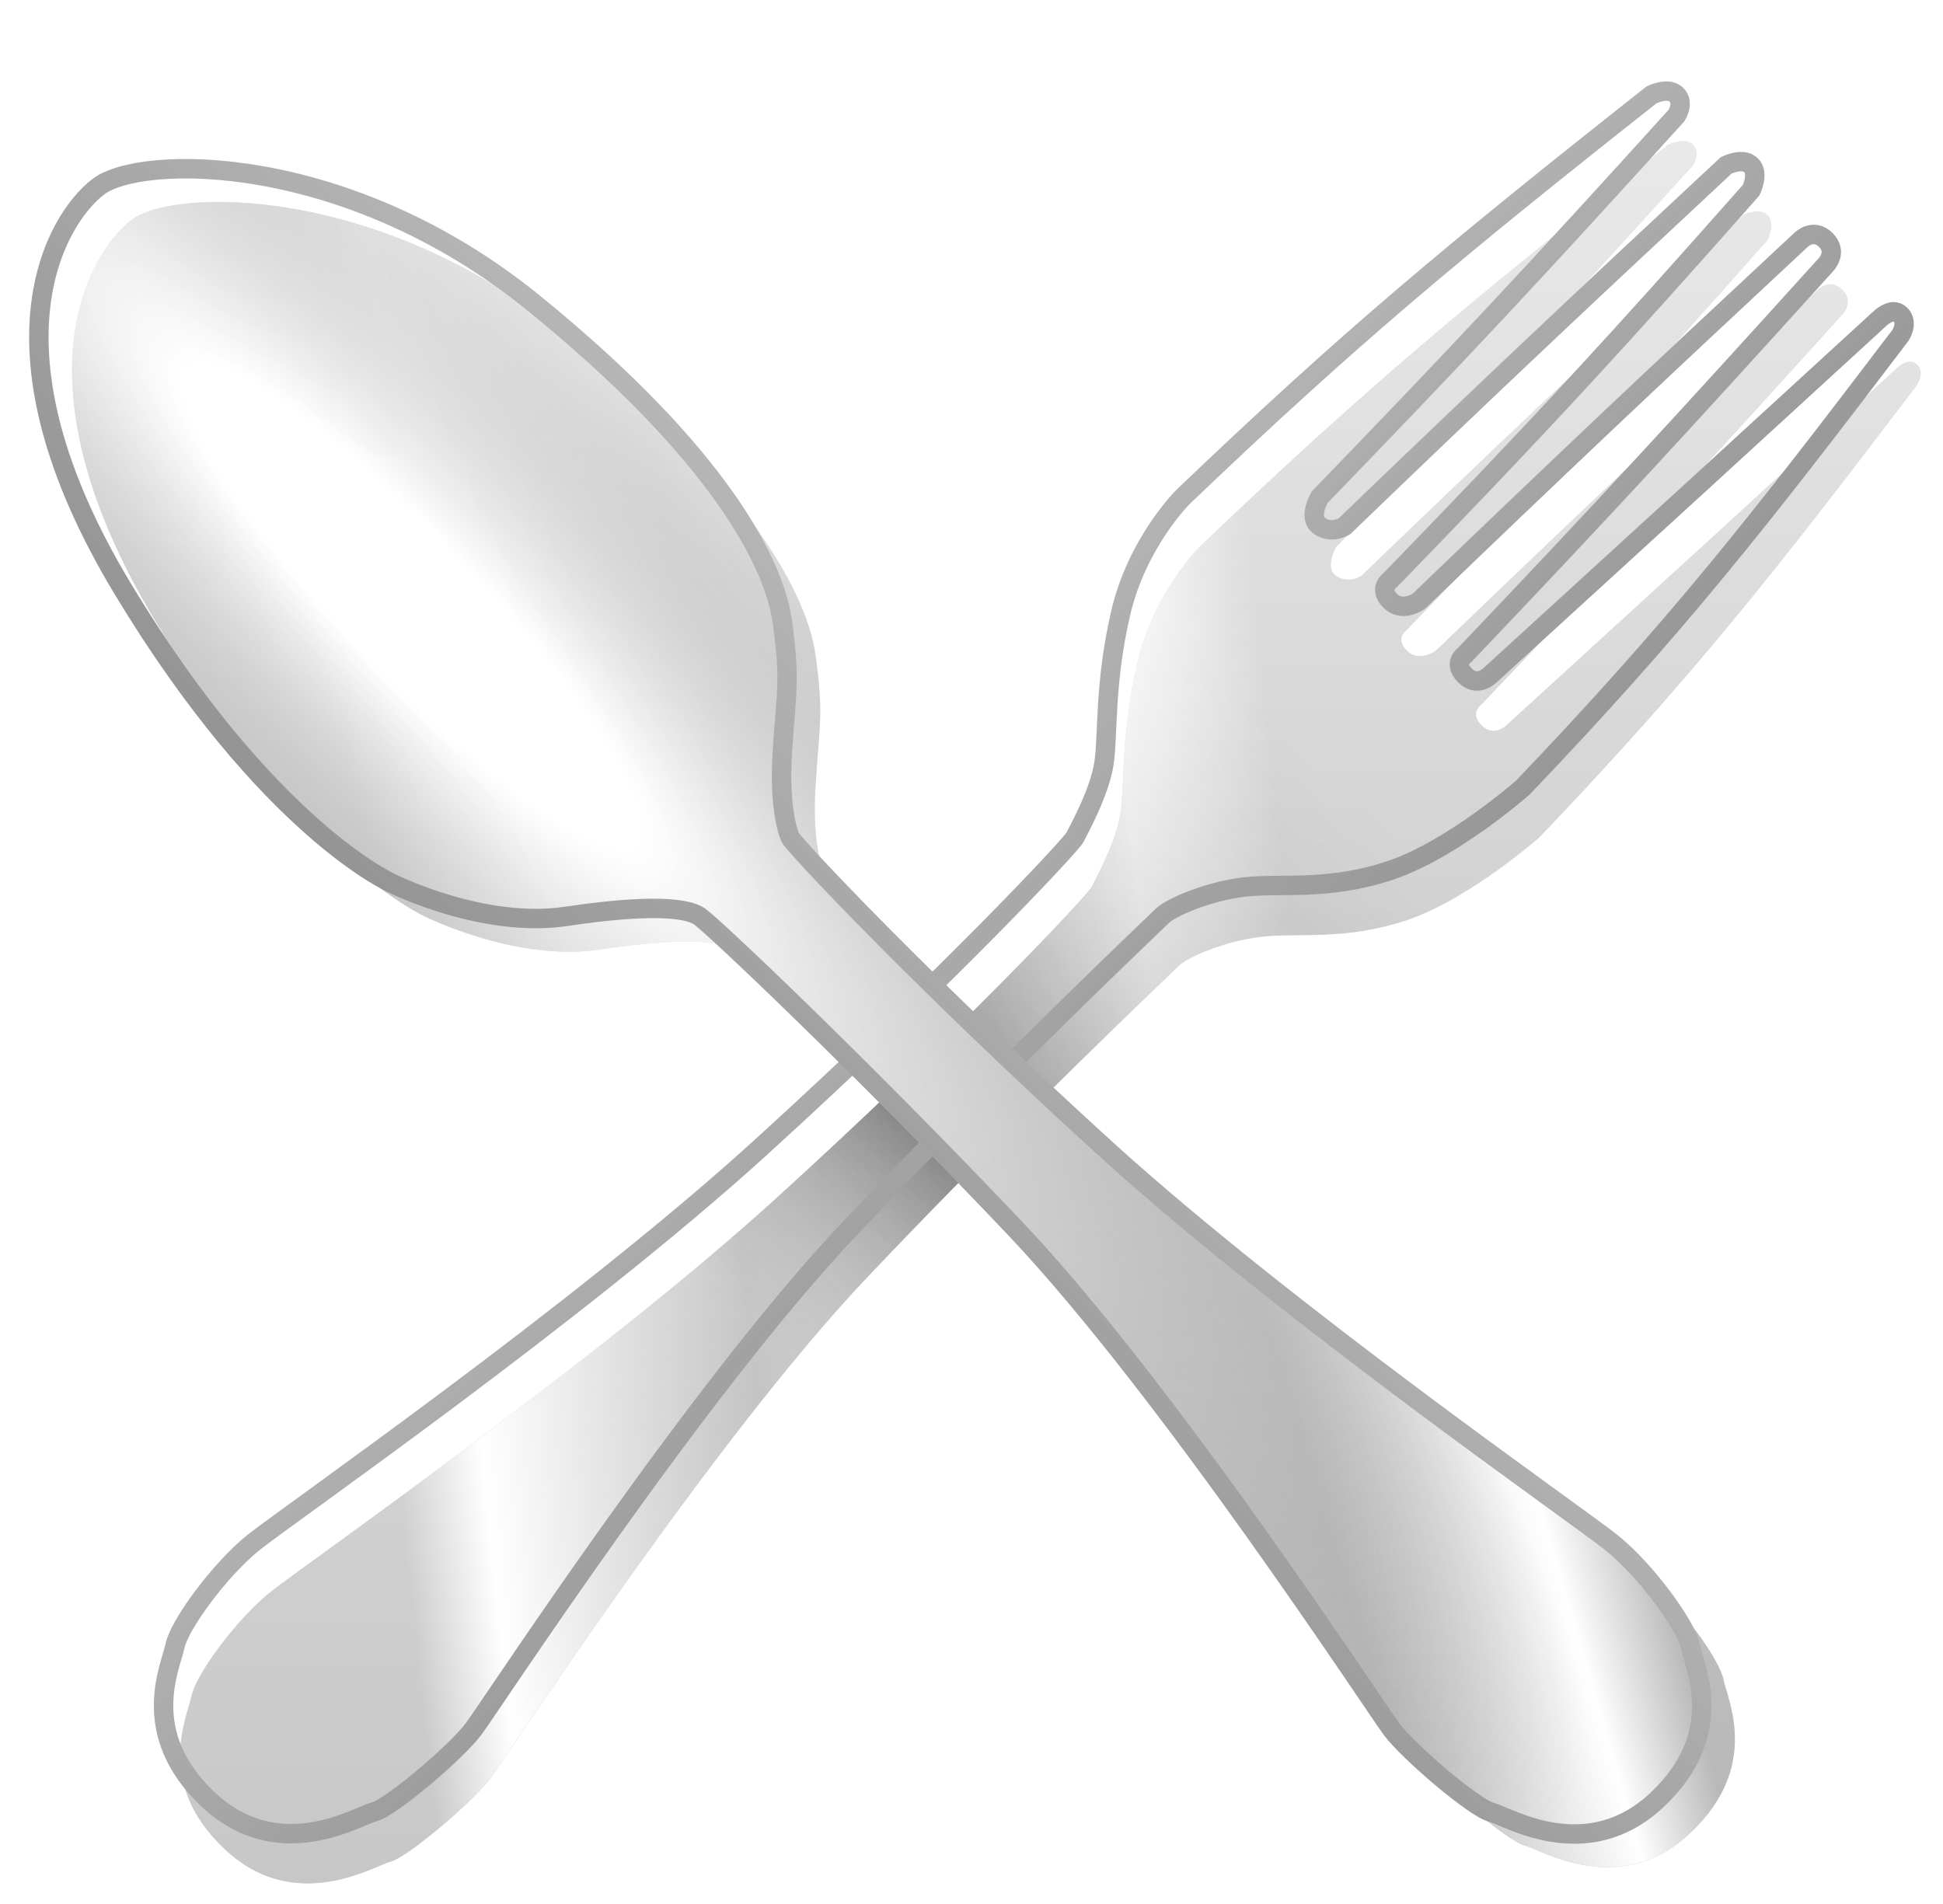 <svg width="50" height="49" viewBox="0 0 50 49" fill="none" xmlns="http://www.w3.org/2000/svg">
<g filter="url(#filter0_iii_7613_536)">
<path d="M19.552 29.551C24.249 25.282 27.558 21.759 27.664 21.546C27.771 21.332 28.305 20.372 28.412 19.624C28.518 18.877 28.419 17.596 28.838 15.782C29.257 13.967 30.439 12.793 30.439 12.793C34.676 8.738 37.392 6.473 42.501 2.44C42.501 2.44 42.928 2.226 43.141 2.44C43.355 2.653 43.141 2.974 43.141 2.974C39.464 7.04 37.462 9.174 33.962 12.793C33.962 12.793 33.641 13.327 33.962 13.54C34.282 13.754 34.602 13.54 34.602 13.54C38.055 10.216 40.215 8.173 44.422 4.254C44.422 4.254 44.849 4.041 45.062 4.254C45.276 4.468 45.062 4.895 45.062 4.895C41.621 8.791 39.603 10.987 35.776 14.928C35.776 14.928 35.456 15.142 35.776 15.462C36.097 15.782 36.523 15.462 36.523 15.462C40.156 11.969 42.303 9.938 46.343 6.176C46.343 6.176 46.663 5.855 46.984 6.176C47.304 6.496 46.984 6.816 46.984 6.816C43.263 10.931 41.228 13.142 37.698 16.849C37.698 16.849 37.377 17.063 37.698 17.383C38.018 17.703 38.338 17.383 38.338 17.383C42.734 13.371 44.837 11.445 48.371 8.204C48.371 8.204 48.691 7.883 48.905 8.097C49.118 8.31 48.905 8.631 48.905 8.631C45.222 13.481 43.134 16.134 39.192 20.265C39.192 20.265 37.377 21.866 35.776 22.4C34.175 22.933 33.001 22.72 32.041 22.826C31.08 22.933 30.119 23.36 29.906 23.574C29.692 23.787 25.85 27.416 21.901 31.579C17.951 35.742 12.641 43.889 12.188 44.494C11.734 45.099 10.053 46.522 9.626 46.629C9.199 46.736 7.171 48.016 5.356 46.309C3.542 44.601 4.396 42.893 4.503 42.359C4.609 41.826 5.65 40.395 6.53 39.691C7.411 38.987 14.856 33.82 19.552 29.551Z" fill="url(#paint0_linear_7613_536)"/>
<path d="M19.552 29.551C24.249 25.282 27.558 21.759 27.664 21.546C27.771 21.332 28.305 20.372 28.412 19.624C28.518 18.877 28.419 17.596 28.838 15.782C29.257 13.967 30.439 12.793 30.439 12.793C34.676 8.738 37.392 6.473 42.501 2.44C42.501 2.44 42.928 2.226 43.141 2.44C43.355 2.653 43.141 2.974 43.141 2.974C39.464 7.04 37.462 9.174 33.962 12.793C33.962 12.793 33.641 13.327 33.962 13.54C34.282 13.754 34.602 13.54 34.602 13.54C38.055 10.216 40.215 8.173 44.422 4.254C44.422 4.254 44.849 4.041 45.062 4.254C45.276 4.468 45.062 4.895 45.062 4.895C41.621 8.791 39.603 10.987 35.776 14.928C35.776 14.928 35.456 15.142 35.776 15.462C36.097 15.782 36.523 15.462 36.523 15.462C40.156 11.969 42.303 9.938 46.343 6.176C46.343 6.176 46.663 5.855 46.984 6.176C47.304 6.496 46.984 6.816 46.984 6.816C43.263 10.931 41.228 13.142 37.698 16.849C37.698 16.849 37.377 17.063 37.698 17.383C38.018 17.703 38.338 17.383 38.338 17.383C42.734 13.371 44.837 11.445 48.371 8.204C48.371 8.204 48.691 7.883 48.905 8.097C49.118 8.31 48.905 8.631 48.905 8.631C45.222 13.481 43.134 16.134 39.192 20.265C39.192 20.265 37.377 21.866 35.776 22.4C34.175 22.933 33.001 22.72 32.041 22.826C31.08 22.933 30.119 23.36 29.906 23.574C29.692 23.787 25.85 27.416 21.901 31.579C17.951 35.742 12.641 43.889 12.188 44.494C11.734 45.099 10.053 46.522 9.626 46.629C9.199 46.736 7.171 48.016 5.356 46.309C3.542 44.601 4.396 42.893 4.503 42.359C4.609 41.826 5.65 40.395 6.53 39.691C7.411 38.987 14.856 33.82 19.552 29.551Z" fill="url(#paint1_linear_7613_536)"/>
<path d="M19.552 29.551C24.249 25.282 27.558 21.759 27.664 21.546C27.771 21.332 28.305 20.372 28.412 19.624C28.518 18.877 28.419 17.596 28.838 15.782C29.257 13.967 30.439 12.793 30.439 12.793C34.676 8.738 37.392 6.473 42.501 2.44C42.501 2.44 42.928 2.226 43.141 2.44C43.355 2.653 43.141 2.974 43.141 2.974C39.464 7.04 37.462 9.174 33.962 12.793C33.962 12.793 33.641 13.327 33.962 13.54C34.282 13.754 34.602 13.54 34.602 13.54C38.055 10.216 40.215 8.173 44.422 4.254C44.422 4.254 44.849 4.041 45.062 4.254C45.276 4.468 45.062 4.895 45.062 4.895C41.621 8.791 39.603 10.987 35.776 14.928C35.776 14.928 35.456 15.142 35.776 15.462C36.097 15.782 36.523 15.462 36.523 15.462C40.156 11.969 42.303 9.938 46.343 6.176C46.343 6.176 46.663 5.855 46.984 6.176C47.304 6.496 46.984 6.816 46.984 6.816C43.263 10.931 41.228 13.142 37.698 16.849C37.698 16.849 37.377 17.063 37.698 17.383C38.018 17.703 38.338 17.383 38.338 17.383C42.734 13.371 44.837 11.445 48.371 8.204C48.371 8.204 48.691 7.883 48.905 8.097C49.118 8.31 48.905 8.631 48.905 8.631C45.222 13.481 43.134 16.134 39.192 20.265C39.192 20.265 37.377 21.866 35.776 22.4C34.175 22.933 33.001 22.72 32.041 22.826C31.08 22.933 30.119 23.36 29.906 23.574C29.692 23.787 25.85 27.416 21.901 31.579C17.951 35.742 12.641 43.889 12.188 44.494C11.734 45.099 10.053 46.522 9.626 46.629C9.199 46.736 7.171 48.016 5.356 46.309C3.542 44.601 4.396 42.893 4.503 42.359C4.609 41.826 5.65 40.395 6.53 39.691C7.411 38.987 14.856 33.82 19.552 29.551Z" fill="url(#paint2_linear_7613_536)"/>
</g>
<path d="M19.552 29.551C24.249 25.282 27.558 21.759 27.664 21.546C27.771 21.332 28.305 20.372 28.412 19.624C28.518 18.877 28.419 17.596 28.838 15.782C29.257 13.967 30.439 12.793 30.439 12.793C34.676 8.738 37.392 6.473 42.501 2.44C42.501 2.44 42.928 2.226 43.141 2.44C43.355 2.653 43.141 2.974 43.141 2.974C39.464 7.04 37.462 9.174 33.962 12.793C33.962 12.793 33.641 13.327 33.962 13.54C34.282 13.754 34.602 13.54 34.602 13.54C38.055 10.216 40.215 8.173 44.422 4.254C44.422 4.254 44.849 4.041 45.062 4.254C45.276 4.468 45.062 4.895 45.062 4.895C41.621 8.791 39.603 10.987 35.776 14.928C35.776 14.928 35.456 15.142 35.776 15.462C36.097 15.782 36.523 15.462 36.523 15.462C40.156 11.969 42.303 9.938 46.343 6.176C46.343 6.176 46.663 5.855 46.984 6.176C47.304 6.496 46.984 6.816 46.984 6.816C43.263 10.931 41.228 13.142 37.698 16.849C37.698 16.849 37.377 17.063 37.698 17.383C38.018 17.703 38.338 17.383 38.338 17.383C42.734 13.371 44.837 11.445 48.371 8.204C48.371 8.204 48.691 7.883 48.905 8.097C49.118 8.31 48.905 8.631 48.905 8.631C45.222 13.481 43.134 16.134 39.192 20.265C39.192 20.265 37.377 21.866 35.776 22.4C34.175 22.933 33.001 22.72 32.041 22.826C31.08 22.933 30.119 23.36 29.906 23.574C29.692 23.787 25.85 27.416 21.901 31.579C17.951 35.742 12.641 43.889 12.188 44.494C11.734 45.099 10.053 46.522 9.626 46.629C9.199 46.736 7.171 48.016 5.356 46.309C3.542 44.601 4.396 42.893 4.503 42.359C4.609 41.826 5.65 40.395 6.53 39.691C7.411 38.987 14.856 33.82 19.552 29.551Z" stroke="url(#paint3_linear_7613_536)" stroke-width="0.5"/>
<g filter="url(#filter1_iii_7613_536)">
<path d="M28.448 29.561C23.752 25.291 20.444 21.769 20.337 21.555C20.337 21.555 20.028 20.917 20.135 19.316C20.242 17.715 20.337 17.511 20.135 16.017C19.933 14.523 18.534 11.701 13.731 7.798C8.928 3.896 3.613 3.966 2.523 4.81C1.434 5.654 -0.572 8.972 3.164 15.163C6.9 21.354 10.102 22.741 10.102 22.741C10.102 22.741 12.428 23.902 14.563 23.584C16.697 23.265 17.668 23.358 18 23.584C18.332 23.809 22.151 27.426 26.1 31.589C30.05 35.751 35.36 43.899 35.813 44.504C36.267 45.108 37.948 46.532 38.375 46.639C38.802 46.745 40.83 48.026 42.645 46.318C44.459 44.611 43.605 42.903 43.498 42.369C43.392 41.835 42.351 40.405 41.471 39.701C40.59 38.996 33.145 33.83 28.448 29.561Z" fill="url(#paint4_linear_7613_536)"/>
<path d="M28.448 29.561C23.752 25.291 20.444 21.769 20.337 21.555C20.337 21.555 20.028 20.917 20.135 19.316C20.242 17.715 20.337 17.511 20.135 16.017C19.933 14.523 18.534 11.701 13.731 7.798C8.928 3.896 3.613 3.966 2.523 4.81C1.434 5.654 -0.572 8.972 3.164 15.163C6.9 21.354 10.102 22.741 10.102 22.741C10.102 22.741 12.428 23.902 14.563 23.584C16.697 23.265 17.668 23.358 18 23.584C18.332 23.809 22.151 27.426 26.1 31.589C30.05 35.751 35.36 43.899 35.813 44.504C36.267 45.108 37.948 46.532 38.375 46.639C38.802 46.745 40.83 48.026 42.645 46.318C44.459 44.611 43.605 42.903 43.498 42.369C43.392 41.835 42.351 40.405 41.471 39.701C40.59 38.996 33.145 33.83 28.448 29.561Z" fill="url(#paint5_linear_7613_536)"/>
<path d="M28.448 29.561C23.752 25.291 20.444 21.769 20.337 21.555C20.337 21.555 20.028 20.917 20.135 19.316C20.242 17.715 20.337 17.511 20.135 16.017C19.933 14.523 18.534 11.701 13.731 7.798C8.928 3.896 3.613 3.966 2.523 4.81C1.434 5.654 -0.572 8.972 3.164 15.163C6.9 21.354 10.102 22.741 10.102 22.741C10.102 22.741 12.428 23.902 14.563 23.584C16.697 23.265 17.668 23.358 18 23.584C18.332 23.809 22.151 27.426 26.1 31.589C30.05 35.751 35.36 43.899 35.813 44.504C36.267 45.108 37.948 46.532 38.375 46.639C38.802 46.745 40.83 48.026 42.645 46.318C44.459 44.611 43.605 42.903 43.498 42.369C43.392 41.835 42.351 40.405 41.471 39.701C40.59 38.996 33.145 33.83 28.448 29.561Z" fill="url(#paint6_radial_7613_536)"/>
</g>
<path d="M28.448 29.561C23.752 25.291 20.444 21.769 20.337 21.555C20.337 21.555 20.028 20.917 20.135 19.316C20.242 17.715 20.337 17.511 20.135 16.017C19.933 14.523 18.534 11.701 13.731 7.798C8.928 3.896 3.613 3.966 2.523 4.81C1.434 5.654 -0.572 8.972 3.164 15.163C6.9 21.354 10.102 22.741 10.102 22.741C10.102 22.741 12.428 23.902 14.563 23.584C16.697 23.265 17.668 23.358 18 23.584C18.332 23.809 22.151 27.426 26.1 31.589C30.05 35.751 35.36 43.899 35.813 44.504C36.267 45.108 37.948 46.532 38.375 46.639C38.802 46.745 40.83 48.026 42.645 46.318C44.459 44.611 43.605 42.903 43.498 42.369C43.392 41.835 42.351 40.405 41.471 39.701C40.59 38.996 33.145 33.83 28.448 29.561Z" stroke="url(#paint7_linear_7613_536)" stroke-width="0.5"/>
<defs>
<filter id="filter0_iii_7613_536" x="3.959" y="1.668" width="45.718" height="46.623" filterUnits="userSpaceOnUse" color-interpolation-filters="sRGB">
<feFlood flood-opacity="0" result="BackgroundImageFix"/>
<feBlend mode="normal" in="SourceGraphic" in2="BackgroundImageFix" result="shape"/>
<feColorMatrix in="SourceAlpha" type="matrix" values="0 0 0 0 0 0 0 0 0 0 0 0 0 0 0 0 0 0 127 0" result="hardAlpha"/>
<feOffset dy="-0.427"/>
<feGaussianBlur stdDeviation="0.427"/>
<feComposite in2="hardAlpha" operator="arithmetic" k2="-1" k3="1"/>
<feColorMatrix type="matrix" values="0 0 0 0 0 0 0 0 0 0 0 0 0 0 0 0 0 0 0.24 0"/>
<feBlend mode="normal" in2="shape" result="effect1_innerShadow_7613_536"/>
<feColorMatrix in="SourceAlpha" type="matrix" values="0 0 0 0 0 0 0 0 0 0 0 0 0 0 0 0 0 0 127 0" result="hardAlpha"/>
<feOffset dx="0.427" dy="0.854"/>
<feGaussianBlur stdDeviation="0.64"/>
<feComposite in2="hardAlpha" operator="arithmetic" k2="-1" k3="1"/>
<feColorMatrix type="matrix" values="0 0 0 0 1 0 0 0 0 1 0 0 0 0 1 0 0 0 0.56 0"/>
<feBlend mode="normal" in2="effect1_innerShadow_7613_536" result="effect2_innerShadow_7613_536"/>
<feColorMatrix in="SourceAlpha" type="matrix" values="0 0 0 0 0 0 0 0 0 0 0 0 0 0 0 0 0 0 127 0" result="hardAlpha"/>
<feOffset dy="0.854"/>
<feGaussianBlur stdDeviation="0.854"/>
<feComposite in2="hardAlpha" operator="arithmetic" k2="-1" k3="1"/>
<feColorMatrix type="matrix" values="0 0 0 0 0 0 0 0 0 0 0 0 0 0 0 0 0 0 0.25 0"/>
<feBlend mode="normal" in2="effect2_innerShadow_7613_536" result="effect3_innerShadow_7613_536"/>
</filter>
<filter id="filter1_iii_7613_536" x="0.75" y="3.665" width="43.718" height="44.636" filterUnits="userSpaceOnUse" color-interpolation-filters="sRGB">
<feFlood flood-opacity="0" result="BackgroundImageFix"/>
<feBlend mode="normal" in="SourceGraphic" in2="BackgroundImageFix" result="shape"/>
<feColorMatrix in="SourceAlpha" type="matrix" values="0 0 0 0 0 0 0 0 0 0 0 0 0 0 0 0 0 0 127 0" result="hardAlpha"/>
<feOffset dy="-0.427"/>
<feGaussianBlur stdDeviation="0.427"/>
<feComposite in2="hardAlpha" operator="arithmetic" k2="-1" k3="1"/>
<feColorMatrix type="matrix" values="0 0 0 0 0 0 0 0 0 0 0 0 0 0 0 0 0 0 0.24 0"/>
<feBlend mode="normal" in2="shape" result="effect1_innerShadow_7613_536"/>
<feColorMatrix in="SourceAlpha" type="matrix" values="0 0 0 0 0 0 0 0 0 0 0 0 0 0 0 0 0 0 127 0" result="hardAlpha"/>
<feOffset dx="0.427" dy="0.854"/>
<feGaussianBlur stdDeviation="0.64"/>
<feComposite in2="hardAlpha" operator="arithmetic" k2="-1" k3="1"/>
<feColorMatrix type="matrix" values="0 0 0 0 1 0 0 0 0 1 0 0 0 0 1 0 0 0 0.56 0"/>
<feBlend mode="normal" in2="effect1_innerShadow_7613_536" result="effect2_innerShadow_7613_536"/>
<feColorMatrix in="SourceAlpha" type="matrix" values="0 0 0 0 0 0 0 0 0 0 0 0 0 0 0 0 0 0 127 0" result="hardAlpha"/>
<feOffset dx="0.427" dy="0.427"/>
<feGaussianBlur stdDeviation="0.854"/>
<feComposite in2="hardAlpha" operator="arithmetic" k2="-1" k3="1"/>
<feColorMatrix type="matrix" values="0 0 0 0 0 0 0 0 0 0 0 0 0 0 0 0 0 0 0.16 0"/>
<feBlend mode="normal" in2="effect2_innerShadow_7613_536" result="effect3_innerShadow_7613_536"/>
</filter>
<linearGradient id="paint0_linear_7613_536" x1="26.604" y1="2.345" x2="26.604" y2="47.19" gradientUnits="userSpaceOnUse">
<stop stop-color="#E9E9E9"/>
<stop offset="1" stop-color="#B6B6B6"/>
</linearGradient>
<linearGradient id="paint1_linear_7613_536" x1="55.443" y1="43.652" x2="11.04" y2="48.348" gradientUnits="userSpaceOnUse">
<stop offset="0.455" stop-color="white" stop-opacity="0"/>
<stop offset="0.54" stop-color="white"/>
<stop offset="0.545" stop-color="white" stop-opacity="0.973"/>
<stop offset="0.655" stop-color="white" stop-opacity="0.37"/>
<stop offset="0.79" stop-color="white" stop-opacity="0"/>
<stop offset="0.95" stop-color="white"/>
<stop offset="1" stop-color="white" stop-opacity="0.24"/>
</linearGradient>
<linearGradient id="paint2_linear_7613_536" x1="46.156" y1="5.334" x2="5.917" y2="45.146" gradientUnits="userSpaceOnUse">
<stop offset="0.32" stop-color="#A1A1A1" stop-opacity="0"/>
<stop offset="0.565" stop-opacity="0.4"/>
<stop offset="0.685" stop-color="#A1A1A1" stop-opacity="0"/>
</linearGradient>
<linearGradient id="paint3_linear_7613_536" x1="16.484" y1="8.963" x2="49.038" y2="40.45" gradientUnits="userSpaceOnUse">
<stop stop-color="#CFCFCF"/>
<stop offset="1" stop-color="#696969"/>
</linearGradient>
<linearGradient id="paint4_linear_7613_536" x1="22.396" y1="4.342" x2="22.396" y2="47.2" gradientUnits="userSpaceOnUse">
<stop stop-color="#E9E9E9"/>
<stop offset="1" stop-color="#B6B6B6"/>
</linearGradient>
<linearGradient id="paint5_linear_7613_536" x1="-7.105" y1="45.36" x2="39.431" y2="31.694" gradientUnits="userSpaceOnUse">
<stop offset="0.455" stop-color="white" stop-opacity="0"/>
<stop offset="0.54" stop-color="white"/>
<stop offset="0.545" stop-color="white"/>
<stop offset="0.655" stop-color="white" stop-opacity="0.37"/>
<stop offset="0.84" stop-color="white" stop-opacity="0"/>
<stop offset="0.95" stop-color="white"/>
<stop offset="1" stop-color="white" stop-opacity="0"/>
</linearGradient>
<radialGradient id="paint6_radial_7613_536" cx="0" cy="0" r="1" gradientUnits="userSpaceOnUse" gradientTransform="translate(9.76 14.833) rotate(-43.531) scale(8.833 42.905)">
<stop offset="0.195" stop-color="white"/>
<stop offset="1" stop-color="#777777" stop-opacity="0"/>
</radialGradient>
<linearGradient id="paint7_linear_7613_536" x1="32.065" y1="10.666" x2="0.953" y2="40.748" gradientUnits="userSpaceOnUse">
<stop stop-color="#CFCFCF"/>
<stop offset="1" stop-color="#696969"/>
</linearGradient>
</defs>
</svg>
